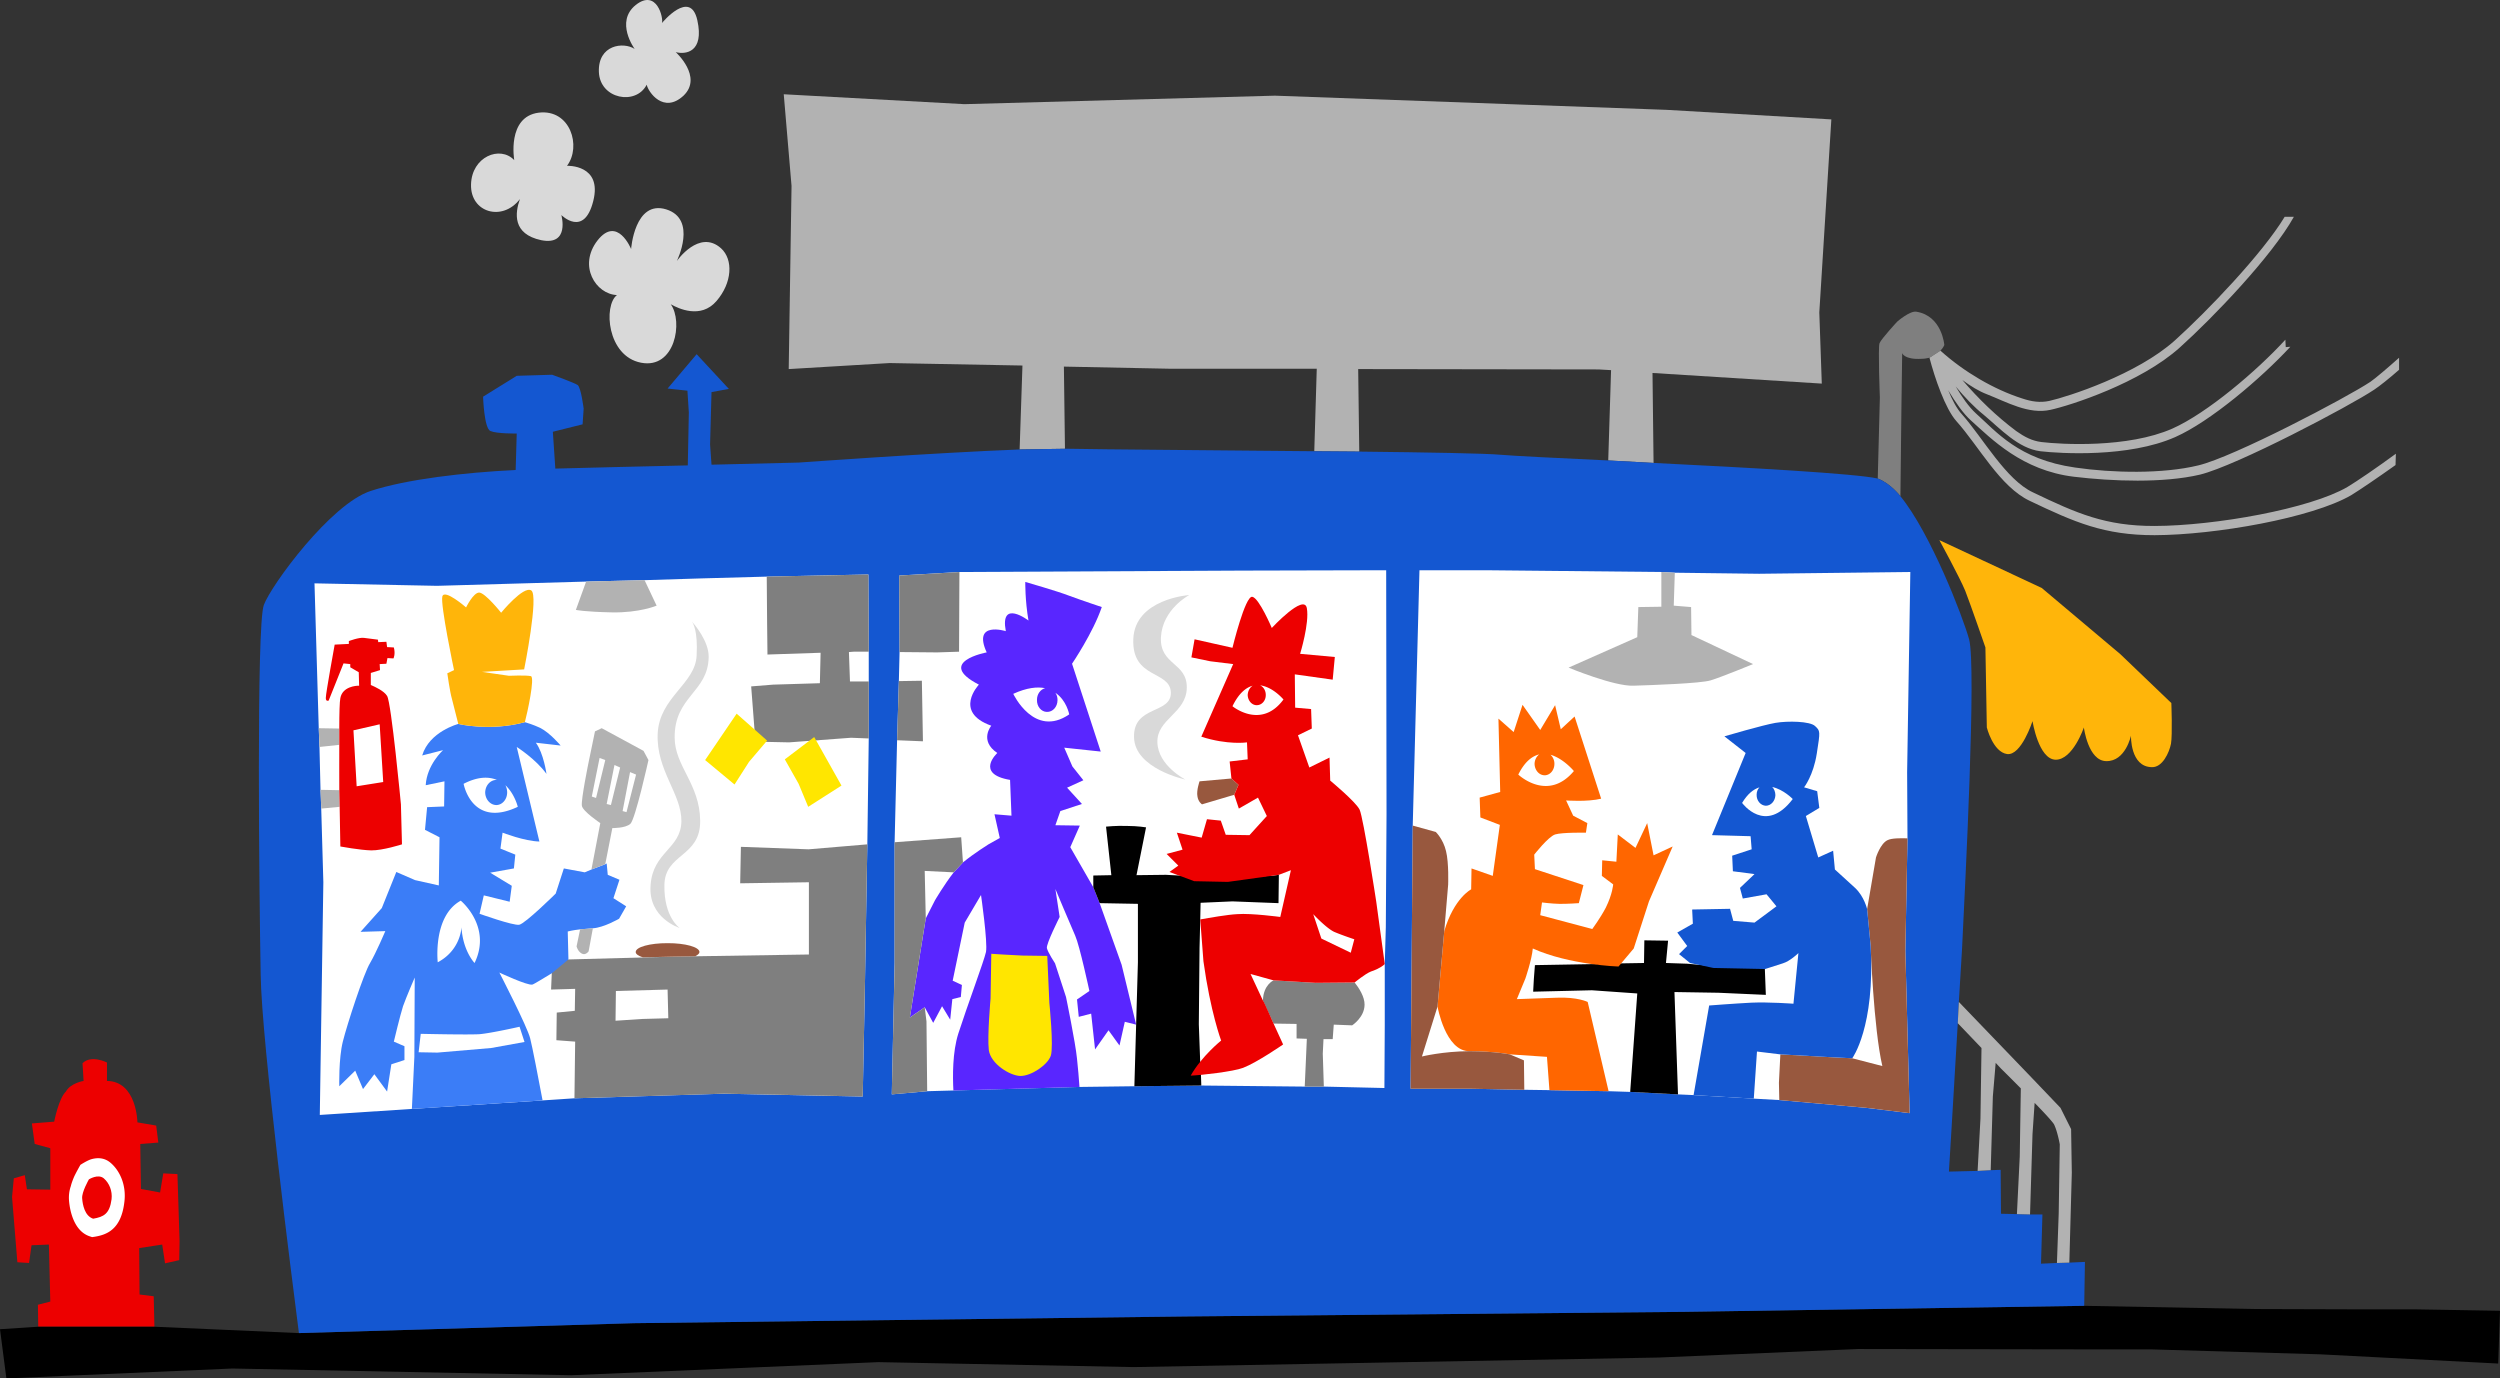 <svg xmlns="http://www.w3.org/2000/svg" width="705.902" height="389.213"><rect width="100%" height="100%" fill="#333333" stroke="none"/><path fill="#7f7f7f" d="m530.203 135.115.598-22.902s-.555-14.063-.098-15.301c.496-1.246 5-6.098 5-6.098s3.57-3.125 5.399-2.8c7.28 1.171 7.898 9.398 7.898 9.398s-.277.777-1.098 1.601l-3.101 2c-.672.153-1.41.293-2.2.301-4.94.29-5.5-1.601-5.5-1.601l-.199 14.199-.3 26.203s-2.711-3.574-6.399-5"/><path fill="#b2b2b2" d="M547.902 99.013c6.57 5.926 15.063 10.946 23.098 13.5 2.684.899 5.031 1.239 7.602.7 5.43-1.227 24.812-7.485 35.5-17.098 9.175-8.262 24.757-24.555 31-34.902h2.601c-6.18 11.125-22.906 28.558-32.203 36.902-11.129 10.039-30.95 16.39-36.5 17.598-6.172 1.386-12.297-2.165-18-4.399-2.121-.8-4.543-2.254-6.898-4 4.605 5.383 9.671 10.262 15.199 14.399 2.34 1.66 4.5 2.777 7.101 3.101 5.528.676 24.38 1.774 37-3.8 9.754-4.329 23.848-16.29 31.899-25.102l.101 2.101 1.301-.101c-8.285 8.953-22.637 21.144-32.5 25.5-13.152 5.832-32.48 4.656-38.101 4-6.22-.801-11.172-6.254-16-10.297-2.762-2.215-5.41-5.016-7.899-8 1.758 2.973 3.75 5.828 5.7 7.598 5.699 5.078 11.992 13.015 28 15.3 10.656 1.563 24.773 1.836 34.8-.601 10.043-2.395 41.836-19.102 48.598-23.598 1.437-.988 4.965-4 8.101-6.8v3.398c-2.593 2.297-5.683 4.754-7 5.601-6.804 4.582-38.847 21.453-49.199 24-10.402 2.45-24.77 1.895-35.601.602-14.692-1.774-23.325-10.727-29.102-15.902-2.094-1.872-4.32-5.02-6.398-8.5 1.117 2.707 2.406 5.203 3.898 6.8 5.937 6.707 12.406 18.45 20 22 12.379 5.934 20.46 9.535 34.402 9.5 16.993-.047 43.883-4.851 54.399-11 2.699-1.61 8.484-5.578 13.699-9.398l-.098 3.2c-4.808 3.425-10.09 7.019-12.5 8.5-11.07 6.433-38.39 11.241-55.5 11.3-14.258.02-22.593-3.637-35.3-9.703-8.325-3.922-14.317-15.367-20.7-22.5-3.129-3.5-6.074-12.09-7.601-17.899l3.101-2"/><path fill="#ffb50a" d="m547.602 152.513 28.898 13.5 22.203 18.7 14.399 13.8s.34 9.04-.102 11.5c-.492 2.48-2.41 6.711-5.398 6.602-6.164-.074-5.899-8.902-5.899-8.902s-1.527 7.324-7 7.199c-5.121-.086-6.3-9.5-6.3-9.5s-3.114 9.164-8 9.101c-4.821-.132-6.5-10.898-6.5-10.898s-3.165 9.848-7.2 9.297c-3.973-.598-5.703-7.5-5.703-7.5l-.398-22.598s-4.22-12.207-5.7-16c-1.578-3.82-7.3-14.3-7.3-14.3"/><path fill="#d9d9d9" d="M158.5 60.713s2.484 8.746-5.7 7.101c-8.1-1.738-7.417-7.578-6-11.601-4.913 6.425-14.01 3.855-13.8-4.098.18-7.887 8.2-11.113 12.203-6.902 0 0-2.14-12.235 6.899-13.399 8.953-1.094 12.14 9.535 8 15 0 0 10.078-.422 7.398 10-2.613 10.328-9 3.899-9 3.899m32.602 13s6.316-9.13 12.5-3.598c3.48 3.172 3.171 9.723-1.301 14.898-4.426 5.14-10.774 2.102-12.899.899 3.528 4.914 1.23 18.383-8.402 16.5-9.582-1.828-10.668-16.125-6.797-19.098-5.98-.242-11.027-8.262-5.5-15.402 5.61-7.176 9.5 2.402 9.5 2.402s.996-13.922 9.899-11.2c8.89 2.767 3 14.599 3 14.599m-.302-59s7.74 7.007 2.2 12.3c-5.633 5.207-9.96-1.023-10.398-3.101-3.016 5.941-13.207 4.09-13.5-3.598-.286-7.664 6.89-8.574 10.101-6.5 0 0-5.613-7.637.297-12.402 6.004-4.739 7.91 3.867 7.402 5.101 0 0 8.008-9.789 10-.8 2.004 9.043-3.308 9.746-6.101 9"/><path fill="#ed0000" d="m10.8 374.615-.097-6.203 3.5-.899-.402-16.101-4.899.203-.699 5-3.3-.203-1.5-18.399.5-5.3L7 331.814l.602 4 6.601.098v-11.7l-4.402-1.199-.801-5.8 6.3-.5s1.27-6.586 3.302-8.5c1.343-2.426 5-3 5-3l-.301-5c2.48-2.477 6.902-.2 6.902-.2v5.2c8.453.101 8.598 11.699 8.598 11.699l5.3.902.602 4.8-5.101.4.199 12.699 5.402 1 .899-5.399 4 .2.601 19-.101 5.3-4 .899-.801-5.301-6.5 1 .101 13.101 4 .5.2 8.602H10.8"/><path fill="#b2b2b2" d="m454.102 130.013.8-25.5-3.5-.199-67.902-.101.3 23.3-12.698-.101.699-23.297h-41.5l-29.899-.602.301 23.2-12.8.199.8-23.7-37.5-.699-28.5 1.7.797-51.7-2.2-25.898 51 2.797 87.7-2.399 110.5 4 46.602 2.7-3.399 54.5.7 20.101-47.801-3 .3 25.399-12.8-.7"/><path d="m588.5 368.713 48.203.902 31.797.098h14l23.402.402-.5 14.898-50.199-2.601-47.8-1.399h-19l-63.801-.101-56.2 2.402-148.3 2.7-72.102-1.4-86.7 3.7-95.698-1.902-63.801 2.8L0 375.315l10.8-.7h32.802l40.8 1.798L179 373.615l156-1.902 140.703-1.301 112.797-1.7"/><path fill="#1457d1" d="M573.203 342.912h3.5l-.402 13.902 4.5-.2 3.5-.1 4.402-.2-.203 12.399-112.797 1.699-140.703 1.3-156 1.903-94.598 2.797c-1.84-14.305-10.535-82.137-10.8-101.2-.395-21.539-1.258-98.73.898-104.398 2.082-5.613 18.898-28.558 30.203-32.2 10.106-3.308 26.547-5.218 40.899-5.901l.3-10.301s-5.601.078-7.402-.7c-1.824-.695-2.098-9.699-2.098-9.699l9.5-5.898 10-.3s6.18 2.218 7.2 2.898c.984.757 1.699 6.699 1.699 6.699l-.301 4.402-8.398 2.098.699 10.402c9.418-.25 24.066-.61 37.402-.902l.297-14.899-.398-6.199-5.602-.601 8.203-9.7 9.098 9.801-4.899.899-.402 14.8.402 5.7 24.598-.598s38.367-2.781 62.402-3.703l12.801-.2h1.098c9.605.211 40.734.391 69.3.7l12.7.101c19.504.223 35.793.504 40 .899 3.691.324 15.656.91 30.3 1.601l12.801.7c26.793 1.32 56.93 2.988 63.301 4.402 3.688 1.426 6.399 5 6.399 5 8.527 10.43 17.664 34.11 19.398 40.398 2.074 7.825-1.078 68.344-2 87.5-.254 4.055-.535 9.243-.898 14.899l-.301 6c-1.14 19.707-2.5 41.902-2.5 41.902l8.101-.2 3.7-.202 2.8-.098.098 12.399 4.5.101 3.703.098"/><path fill="#b2b2b2" d="m553.102 282.912 20.101 20.902 8.598 9 3 6 .199 12.3-.7 25.4-3.5.1.5-14 .302-19.5s-.633-3.585-1.602-5.6c-.43-.77-2.75-3.305-5.5-6.102l-.598 8.8-.699 22.7-3.703-.098.8-16.3.302-19.2a900.348 900.348 0 0 0-5.602-5.601l-1.5-1.598-.797 9.5-.601 20.797-3.7.203.801-14.703.297-20-6.7-7 .302-6"/><path fill="#fff" d="M25.8 327.314c-1.26.379-3.097 1.598-3.097 1.598s-1.164 2.031-1.8 3.402c-.352.852-.7 1.742-.903 2.598a10 10 0 0 0-.5 4.203c.156 1.898 1.043 8.445 5.902 10l.598.2.703-.102c3.41-.555 7.473-2.008 8.399-9.7.664-4.976-1.356-9.054-3.899-11.199-2.043-1.738-4.3-1.305-5.402-1"/><path fill="#ed0000" d="M25.102 333.013s2.578-1.644 4.199-.3c1.55 1.34 2.472 3.546 2.199 5.902-.547 4.16-2.25 4.992-5.2 5.5-2.359-.766-2.968-3.914-3.097-5.703-.195-1.758 1.899-5.399 1.899-5.399"/><path fill="#fff" d="m539.402 161.513-.902 56.5.102 18.7-.602 31.8 1.203 45.801-12.203-1.5-24.598-2.2-7.199-.401-17-1-4.402-.2-13.5-.699-6.098-.2-16.703-.3-7.098-.101-15.3-.301H398.3l.601-74.297 1.899-72.102h18.7l49.602.5 3.8.2 23.801.3 42.7-.5m-268.501 0 79.899-.398 40.601-.102.098 69-.2 31.801-.3 10.399v17.3l-.098 17.7-17.101-.399h-5.399l-29.199-.3-18.902.199-15.5.199-35.598 1-7.402.203-10 .898.8-37.101v-34.098l.7-28.8.5-16.7.199-8.2-.098-21.6 17-1M165.5 164.213l16.5-.399 16.203-.5 18.297-.5 28.703-.601.098 21.8v24.5l-.399 29.899-.699 41-.601 30.203-39.2-.8-42.199 1.3-9 .598-36.902 2.402-26 1.7 1-65.7-.598-20.8-.203-5.302-.297-12.101-.203-5.297-1.2-40.902 34.602.699 42.098-1.2"/><path fill="#d9d9d9" d="M334.703 220.115s-7.73-3.93-7.902-10.5c-.223-6.613 8.215-8.23 8.3-15.402.133-7.223-7.695-6.352-7.3-14.301.441-7.95 8-11.899 8-11.899s-15.332 1.051-15.801 12.399c-.473 11.406 10.367 8.808 10.602 15.101.171 6.203-10.59 3.586-10.399 12.602.133 8.965 14.5 12 14.5 12"/><path fill="#b2b2b2" d="M469.102 161.513v9.801l-6.5.098-.301 8.5-19.399 8.601s12.786 5.309 18.301 5.102c5.504-.168 19.008-.645 21.797-1.5 2.797-.824 12-4.602 12-4.602l-17.398-8.199-.102-7.902-4.898-.399.3-9.3-3.8-.2"/><path fill="#98583e" d="m538.602 236.713-.602 31.8 1.203 45.801-12.203-1.5-24.598-2.2-.101-4.901.402-8 14.297.8 6 .301 8.5 2.2c-2.504-10.91-3.297-33.9-3.297-33.9l-1-10.401 2.5-14.598s1.238-3.965 3.297-4.902c1.137-.563 3.613-.563 5.602-.5"/><path d="m498.3 272.912.302 8-13.399-.598-12.402-.2 1 28.9-13.5-.7 2-27.8-12.801-.9-16.598.4.2-3.602.3-3.899 17.2-.3 7.5-.2 6.101-.101.098-6.399 6.699.102-.598 6.297 6 .203 5.5.5 16.399.297"/><path fill="#f60" d="m430.703 276.314-2.402 5.8s5.41-.202 11.3-.401c5.856-.239 8.7 1.199 8.7 1.199l5.902 25.203-16.703-.3-.7-9.403-10.5-.7s-3.917-.851-11.398-.898c-6.78.047-9-12.601-9-12.601l1.899-21.301c2.765-9.367 7.601-11.797 7.601-11.797l.098-5.902 6 2.101 2-14.402-5.5-2.098-.2-5.601 5.802-1.598-.5-20.703 4.3 3.8 2.5-7.699 5 7.102 4.2-7 1.601 6.797 3.899-3.598 7.5 23.2c-3.84.956-9.899.5-9.899.5l2 4.3 4 2.098-.402 2.703s-6.715-.121-8.7.5c-1.968.652-5.898 5.7-5.898 5.7l.2 4.097 13.699 4.5-1.301 5.101s-3.496.243-5.5.2c-2.102-.04-4.899-.399-4.899-.399l-.5 3.598 14.7 3.902s2.28-3.105 3.8-6c1.93-3.902 2.098-6.601 2.098-6.601l-3.2-2.399.102-4.402 4 .402.399-7.7 5 3.798 3.3-7 1.801 9.101 5.399-2.5-6.7 15.5-4.3 13.301-4.301 5.098s-13.914-.438-24.2-5.098c-.273 3.207-2.097 8.5-2.097 8.5"/><path fill="#98583e" d="m430.402 307.713-15.3-.301H398.3l.601-74.297 6.5 1.797s2.082 1.972 2.899 5.402c.84 3.352.601 9.5.601 9.5l-1.101 13.098-1.899 21.3-4.402 14.102s5.871-1.453 13.402-1.5c7.453.047 11.399.899 11.399.899l4 1.699.101 8.3"/><path fill="#7f7f7f" d="m254 184.115 10.602.098 6.199-.2.101-22.5-17 1 .098 21.602m-.7 24.898 7.302.301-.301-17.101-6.5.101-.5 16.7m103.301 73.499c.097-4.445 3-5.699 3-5.699l11.898.7 11-.102c1.238 1.562 2.848 4.074 2.8 6.3-.038 3.555-3.5 5.801-3.5 5.801l-5.198-.199-.301 4.098h-2.598l-.203 4.101.3 9.301h-5.398l.301-6.7.297-6.8-2.898-.101v-4.098l-6.5-.102-3-6.5"/><path fill="#5926ff" d="M271.902 243.513c3.141-2.574 7.2-5.101 7.2-5.101l3.199-1.797-1.5-6.703 4.8.402-.398-10.101c-10.027-1.692-3.601-7.598-3.601-7.598-5.22-3.508-1.7-7.703-1.7-7.703-10.855-3.86-3.5-11.598-3.5-11.598-12.422-6.394 2.2-9.101 2.2-9.101-4.102-8.97 5.398-6 5.398-6-1.727-9.192 6.402-3 6.402-3-.988-5.743-.902-10.899-.902-10.899s9.008 2.586 12.402 3.899c3.403 1.27 9.2 3.199 9.2 3.199-2.473 7.273-8.399 16-8.399 16l8.098 24.8-10.301-1.097 2.3 5.297 3.102 3.902-4.601 2.098 4.199 4.601-6.098 2-1.402 4 6.902.102-2.699 6.098 6.5 11.3 1.797 4.5 6.203 17.399 4.098 16.902-3.2-.8-1.5 6.699-3.101-4.301-3.797 5.402-1.101-10.101-3.5.902-.5-4.902 3.5-2.399s-2.758-12.836-4-15.601c-1.247-2.797-5.602-13.2-5.602-13.2l1.203 7.899s-3.851 7.62-3.601 8.8c.246 1.172 2.3 4.301 2.3 4.301l3.098 9.5s2.672 12.89 3.102 17.399c.289 2.55.539 5.715.699 8l-35.598 1c-.207-3.969-.293-10.79 1.399-16.098 2.515-7.82 7.187-20.281 7.8-23 .532-2.664-1.402-16.101-1.402-16.101l-4.598 7.8L269 276.912l2.602 1.203-.301 3.398-2.399.602-.601 5.797-2.301-3.797-2.5 4.7-2.398-4.403-4.2 2.902 4.5-28 2.598-5.101s2.598-4.43 5.3-7.899l2.602-2.8"/><path fill="#7f7f7f" d="m261.102 245.912.3 13.402-4.5 28 4.2-2.902.5 4 .199 19.703-10 .898.8-36.3v-34.899l18.801-1.402.5 7.101-2.601 2.801-8.2-.402"/><path d="M308.703 250.513v-3.3l5.098-.098-1.5-13.703s2.82-.309 5.902-.2c3.113.012 5.399.403 5.399.403l-2.7 13.5 8.301-.102 12.899.7 16.898-.399 2.102-.3-.102 8-13-.5-9 .398-.098 4.703-.199 8-.203 21.598.402 11 .2 3.3.101 3-18.902.2.5-17.399.5-17.601v-16.5l-10.801-.2-1.797-4.5"/><path fill="#98583e" d="m348.5 224.412-9.098 2.703s-1.086-.668-1.3-2.3c-.301-1.614.601-4.2.601-4.2l9-.8 2 1.8-1.203 2.797"/><path fill="#7f7f7f" d="m244.902 238.412-.699 41-.601 30.203-39.2-.8-42.199 1.3.2-16-5.301-.402.101-7.801 5.098-.5.101-6.2-6.8.2.199-4.598v-3.7l4.699-.202 29.602-.797 38.3-.602v-20.398l-19.402.297.203-10.297 19.098.7 16.601-1.403"/><path fill="#3b7df7" d="M155.8 274.814c-1.769 1.043-5 3.086-5.5 3.2-1.429.296-9.3-3.4-9.3-3.4s7.953 15.38 8.703 18.599c.574 2.156 2.36 11.449 3.5 17.5l-36.902 2.402.699-14.703.102-22.399s-2.395 5.532-3.301 8.102c-.817 2.535-2.598 10-2.598 10l3 1.297v3.902l-3.703 1.2-1.2 7.699-3.597-4.899-3.203 4.2-2.2-5.2-4.5 4.399s-.202-7.758 1-12.598c1.204-4.848 5.915-19.3 7.7-22.203 1.691-2.871 4.3-9 4.3-9l-7 .203 6-6.703 4.102-10.2 5.301 2.301 6.7 1.5.199-13.601-4.102-2.098.602-6.402 4.8-.2.098-7.097-5.297 1.098c.324-5.793 4.899-9.899 4.899-9.899l-5.899 1.5c2.031-6.762 10.2-8.902 10.2-8.902s8.972 2.176 18.8-.5c.695.207 2.27.668 4.297 1.601 2.797 1.399 5.8 5 5.8 5l-7-.8c2.212 3.003 3 8.8 3 8.8-3.07-4.246-8.398-7.601-8.398-7.601l6.399 26.703c-4.223-.102-10.399-2.5-10.399-2.5l-.601 4.5 4.199 1.7-.398 3.898-6.7 1.199 6.098 3.703-.598 4.5-7.3-1.8-1.2 5.198s9.489 3.395 11.2 3.102c1.687-.29 10.3-8.8 10.3-8.8l2.301-7.102 5.899 1.101 1.898-.8 3.902-1.5.399-.2.3 3.2 3.301 1.398-1.699 5.203 3.598 2.297-2 3.5s-4.27 2.492-7.399 2.703l-3.601.297c-1.95.207-3.5.601-3.5.601l.199 7.899-4.7 3.902"/><path fill="#b2b2b2" d="m167.402 262.115-1.199 6.5s-.875 1.289-2 .598c-1.113-.653-1.402-2-1.402-2l1-4.801 3.601-.297M167 245.513l2.5-13.101s-4.965-3.305-5.2-4.899c-.28-1.66 1.903-12.3 1.903-12.3l1.797-8.7 1.902-.898 11.801 6.398 1.399 2.602s-3.711 16.738-5.102 18c-1.422 1.277-5.098 1.2-5.098 1.2l-2 10.198-3.902 1.5"/><path fill="#ffb50a" d="M129.402 204.412c-.406-1.653-1.484-5.813-1.8-7.098-.575-1.976-1.301-7.2-1.301-7.2l1.902-.901s-3.906-18.512-3.3-20.801c.593-2.23 6.699 3.101 6.699 3.101s2.039-4.195 3.699-4.199c1.726.07 6.199 5.7 6.199 5.7s6.29-7.684 8.5-6.301c2.215 1.304-2 22.3-2 22.3l-11.898.7 7.601 1.101s4.828-.21 6.2.098c1.179.34-.962 10.23-1.7 13-9.828 2.676-18.8.5-18.8.5"/><path fill="#7f7f7f" d="m216.5 162.814.102 13 .101 9 15-.5-.203 8.598-13.2.402-6.198.5 1.199 15.598 9.5.203 17.5-1.3 5 .198v-16.101H240l-.297-8.297 1.297-.102h4.3l-.097-21.8-28.703.601"/><path fill="#b2b2b2" d="m90 205.615 5.8.098v4.601l-5.597.598-.203-5.297m5.902 22.199-5.199.5-.203-5.3 5.3.1.102 4.7"/><path fill="#ed0000" d="M95.8 205.713c.005-4.368.094-7.645.302-8.598.59-3.246 4.449-3.527 5.3-3.5l-.101-3.8-2.399-1.403v-.899L97 187.314l-4.2 10.5s-.859.399-.8-.8c-.023-1.176 2.5-15 2.5-15l4-.2v-.8s2.86-1.106 4.3-.9c1.391.15 3.903.5 3.903.5l.098.7 2.3-.101.2 1.5 1.902.101c.512 1.879-.101 3.098-.101 3.098l-1.7-.098-.3 1.598-1.899.101.098 1.7-2.598.8v3.399c1.293.558 3.766 1.703 4.598 3.101 1.187 1.813 3.902 30.602 3.902 30.602l.297 11.297s-5.48 1.754-8.7 1.703c-3.16-.078-8.698-1.102-8.698-1.102s-.114-4.843-.2-11.199l-.101-4.7c.004-4.187-.031-8.687 0-12.8v-4.601"/><path fill="#d9d9d9" d="M195.3 175.412c.4.515 1.778 2.71 1.403 9.703-.379 8.043-10.55 11.734-11 22.098-.43 10.332 6.785 16.964 6.7 24.699-.15 7.785-8.044 8.601-8.7 18-.758 9.34 8.2 12.101 8.2 12.101s-4.462-2.996-4.301-12.101c.117-9.008 10.238-7.832 10.101-18.2-.113-10.351-7.16-15.363-7.203-23.398-.133-11.707 9.457-12.812 9.602-22.8.078-4.497-4.09-9.286-4.801-10.102"/><path fill="#fff" d="m173.902 279.814 14.598-.402.203 8.101-7.3.2-7.602.5.101-8.399M118.8 291.912s13.227.312 16.602.101c3.407-.304 11.301-2.101 11.301-2.101l1.399 4.3-9.399 1.7-15.203 1.3-5.297-.097.598-5.203m11.301-37.598s8.882 7.3 3.898 17.598c0 0-3.285-3.352-3.7-10.098 0 0-.144 6.41-6.698 9.899 0 0-1.465-13.032 6.5-17.399m.8-33c4.024-2.07 7.082-2.055 9.399-1.101-1.824-.04-3.227 1.52-3.301 3.5.012 1.933 1.367 3.546 3.102 3.601 1.671.012 3.074-1.543 3.101-3.5a4.52 4.52 0 0 0-.5-2.101c2.645 2.472 3.5 6.101 3.5 6.101-13.012 6.156-15.3-6.5-15.3-6.5m36.199 3.598 2.199-10.899 1.601.602-2.601 10.7-1.2-.403m8.699 4.101 2.102-11 1.7.7-2.7 10.601-1.101-.3m-4.501-2.001 2.2-11 1.602.7-2.602 10.601-1.2-.3m-71.5-20.801 7.403-1.7 1 16.301-7.5 1.2-.902-15.801"/><path fill="#ffe600" d="m208 201.513 8.602 7.602-5.102 6-4.098 6.398-8.3-6.898L208 201.513m21.902 6.602-8.3 6.297 3.898 6.902 2.703 6.5 9.399-6-7.7-13.7"/><path fill="#b2b2b2" d="m182 163.814-16.5.399-2.898 8s2.34.535 10.199.699c7.765.148 12.601-1.899 12.601-1.899L182 163.814"/><path fill="#98583e" d="M179.5 268.814c-.027-1.41 4.004-2.52 9-2.5 4.957-.02 8.992 1.09 9 2.5-.008.399-.434.817-1.2 1.2l-6.198.1-8.602.2c-1.285-.418-2.027-.957-2-1.5"/><path fill="#ffe600" d="M279.902 269.314s6.504.434 8.801.5l7 .098.598 13.3s1.261 12.329.402 14.903c-.91 2.57-5.465 5.715-8.601 5.7-3.055-.11-8.356-3.454-8.899-7.302-.465-3.941.5-14.601.5-14.601l.2-12.598"/><path fill="#fff" d="M286.102 195.912c3.847-1.758 6.796-2.04 9-1.598-1.301.336-2.32 1.672-2.301 3.3-.074 1.852 1.215 3.388 2.8 3.4 1.649.054 2.985-1.426 3-3.301.024-.801-.214-1.555-.601-2.098 3.195 2.144 3.902 6.098 3.902 6.098-9.886 6.789-15.8-5.801-15.8-5.801"/><path fill="#ed0000" d="m347.703 219.814-.5-4.8 5.098-.602-.2-4.797s-5.378.816-12.898-1.602l9-20.5-6.5-.8-5.3-1.098.898-5.102L348 182.912s3.59-14.781 5.602-14.399c1.918.344 5.5 8.801 5.5 8.801s9.113-9.82 9.898-5.601c.773 4.226-1.898 12.902-1.898 12.902l9.8.898-.601 6.399-10.7-1.5.102 9.402 4.5.399.2 5.5-3.903 1.902 3.203 9.098 5.7-2.801.199 6.5s7.203 5.957 8.3 8.203c1.086 2.328 4.7 26 4.7 26L391 272.213c-1.004 1.023-3.098 1.87-3.898 2.101-1.653.656-4.602 3.098-4.602 3.098l-11 .101-11.898-.699-6.5-1.8 3.5 7.5c.015-.352 3 6.5 3 6.5l2.699 5.898s-7.32 5.074-11.301 6.601c-2.656 1.047-11.96 2.106-14.797 2.2 3.098-5.504 8.598-9.899 8.598-9.899s-3.02-8.07-5-22.402l-.899-11.797c2.496-.453 7.825-1.387 10.5-1.5 3.922-.297 12.098.797 12.098.797l3-13.2-3.398 1.301-14.399 2-9.5-.199-7-2.601 2.5-1.801-3.3-3.297 4.5-1.203-1.602-4.797 7 1.398 1.5-5.199 3.902.399 1.399 4 6.699.101 4.902-5.402-2.5-5.2-5.402 3.102-1.301-3.902 1.203-2.797-2-1.8"/><path fill="#fff" d="M370.8 258.115s3.579 3.875 5.903 5c2.414 1.027 5.7 2.098 5.7 2.098l-1 3.8-8.301-4-2.301-6.898M348 199.412c1.758-3.606 3.746-5.246 5.703-5.797-.805.527-1.336 1.465-1.402 2.598.023 1.562 1.14 2.89 2.5 2.902 1.437.043 2.59-1.238 2.601-2.8.032-1.286-.625-2.356-1.601-2.802 3.652.446 6.601 4 6.601 4-6.32 8.575-14.402 1.899-14.402 1.899m80.703 19.301c1.785-3.582 3.852-5.207 5.899-5.7-.758.582-1.247 1.54-1.301 2.602.011 1.797 1.238 3.258 2.8 3.297 1.516.023 2.786-1.387 2.801-3.2a3.405 3.405 0 0 0-1.101-2.597c3.664 1.039 6.601 4.598 6.601 4.598-7.414 8.867-15.699 1-15.699 1"/><path fill="#1457d1" d="m502.703 297.713-6.601-.801-.899 13.3-17-1 4.399-25.3s7.003-.543 11.898-.797c4.914-.223 11.902.297 11.902.297l1.399-14.297s-2.344 2.293-4.399 2.898c-1.304.426-3.453 1.102-5 1.602l-14.601-.3-6.598-1.403-3.101-2.5 2.3-2.297-2.8-3.8 4.398-2.5-.2-4 10.7-.2.902 3.398 6 .5 6.2-4.601-2.801-3.399-6.7 1.2-.8-3 4.101-3.899-6.101-.8-.2-4.4 5.5-1.8-.3-3.7-10.899-.3 9.5-23.2-6-4.702s10.852-3.188 14.399-3.797c3.515-.598 9.797-.473 11.199.898 1.488 1.387 1.488 1.387.5 7.7-.96 6.265-3.598 9.601-3.598 9.601l3.7 1.098.601 4.703-3.8 2.297 3.5 11.703 4.199-1.902.5 5.3s3.09 2.797 5.699 5.2c2.597 2.425 3.402 6 3.402 6l1 10.402c1.277 22.988-5.203 31.7-5.203 31.7l-6-.302-14.297-.8"/><path fill="#fff" d="M491.902 226.713c1.547-2.575 3.22-3.88 4.899-4.399-.504.516-.801 1.254-.801 2.098-.04 1.656 1.125 3.039 2.602 3.101 1.441-.004 2.644-1.34 2.699-3-.016-.941-.363-1.777-.899-2.3 3.23.707 5.801 3.402 5.801 3.402-7.746 10.195-14.3 1.098-14.3 1.098"/></svg>
